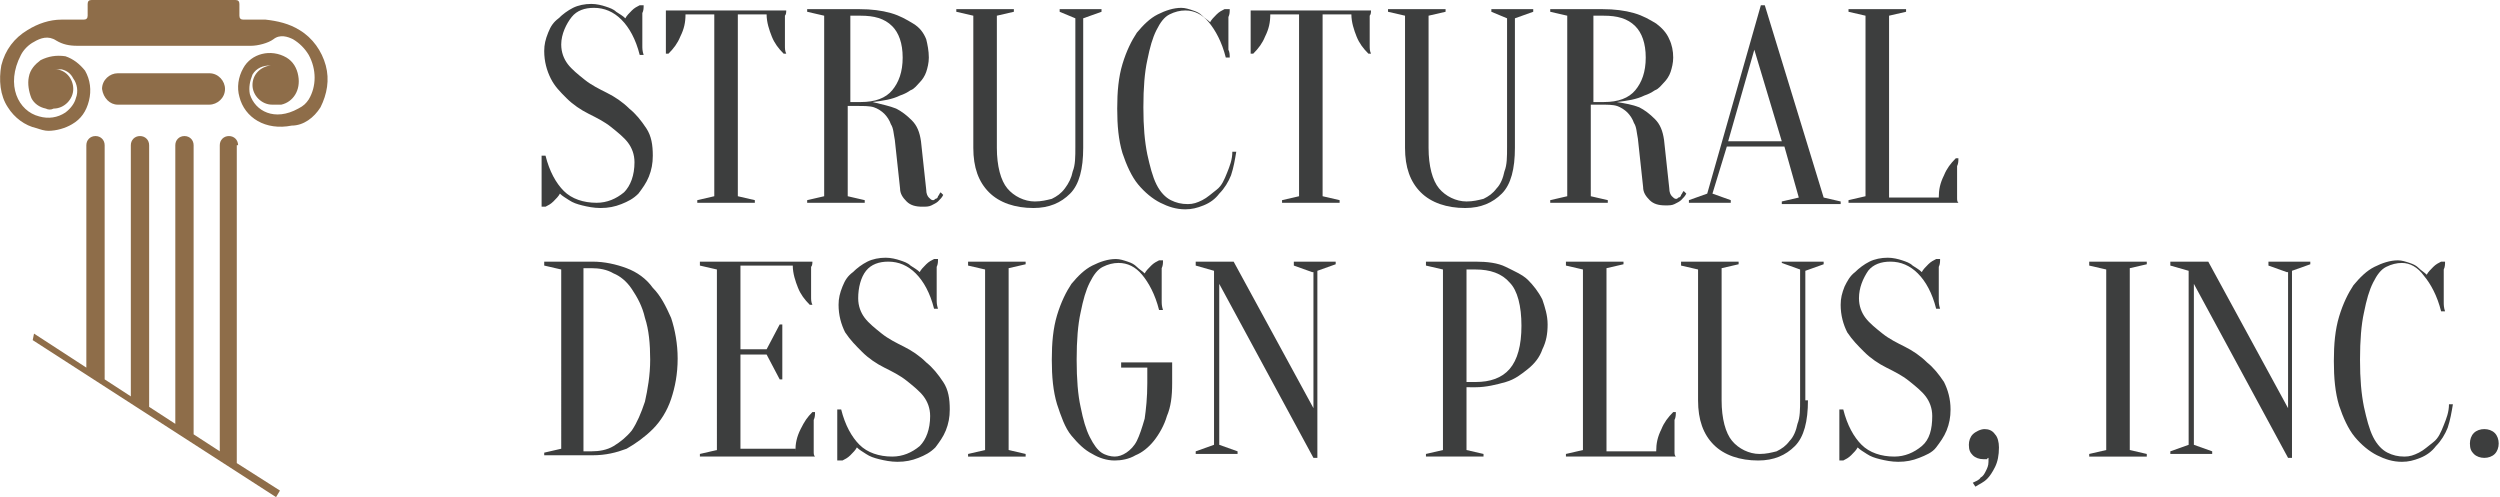 <?xml version="1.0" encoding="utf-8"?>
<!-- Generator: Adobe Illustrator 24.1.2, SVG Export Plug-In . SVG Version: 6.00 Build 0)  -->
<svg version="1.1" id="Layer_1" xmlns="http://www.w3.org/2000/svg" xmlns:xlink="http://www.w3.org/1999/xlink" x="0px" y="0px"
	 viewBox="0 0 191.1 38" style="enable-background:new 0 0 191.1 38;" xml:space="preserve">
<style type="text/css">
	.st0{fill:#8E6D49;}
	.st1{fill:#3D3E3E;}
</style>
<g>
	<path class="st0" d="M16,8c0.6,0,1.2-0.5,1.2-1.2c0-0.6-0.5-1.2-1.2-1.2H9c-0.6,0-1.2,0.5-1.2,1.2C7.9,7.5,8.4,8,9,8H16z"/>
	<path class="st0" d="M24.9,5c-0.3-1.1-1-2.1-2-2.7c-0.8-0.5-1.7-0.7-2.6-0.8h-1.7c-0.2,0-0.3-0.1-0.3-0.3V0.3C18.3,0.1,18.2,0,18,0
		H7C6.8,0,6.7,0.1,6.7,0.3v0.9c0,0.2-0.1,0.3-0.3,0.3H4.7l0,0c-0.9,0-1.8,0.3-2.6,0.8c-1,0.6-1.7,1.5-2,2.7C-0.1,6.1,0,7.3,0.6,8.2
		c0.5,0.8,1.3,1.4,2.2,1.6C3.1,9.9,3.4,10,3.7,10c0.6,0,1.3-0.2,1.8-0.5c0.7-0.4,1.1-1,1.3-1.8C7,6.9,6.9,6.1,6.5,5.4
		C6.1,4.9,5.6,4.5,5,4.3C4.3,4.2,3.7,4.3,3.1,4.6C2.7,4.9,2.3,5.3,2.2,5.9c-0.1,0.5,0,1.1,0.2,1.6c0.2,0.4,0.6,0.7,1.1,0.8
		c0.2,0.1,0.4,0.1,0.6,0c0,0,0,0,0,0c0,0,0,0,0,0c0,0,0,0,0,0c0.8,0,1.5-0.7,1.5-1.5c0-0.8-0.6-1.5-1.4-1.5c0.2,0,0.3,0,0.5,0
		c0.4,0.1,0.7,0.3,0.9,0.7c0.3,0.4,0.4,1,0.2,1.5C5.7,7.9,5.4,8.3,5,8.6C4.4,9,3.7,9.1,3,8.9C1.4,8.5,0.4,6.5,1.6,4.2
		c0.2-0.4,0.6-0.8,1-1c0.5-0.3,1.1-0.5,1.7-0.1c0.5,0.3,1,0.4,1.6,0.4l13.3,0c0.5,0,1.3-0.2,1.7-0.5c0.5-0.4,1.1-0.2,1.5,0
		c0.5,0.3,0.9,0.7,1.2,1.2c0.6,1.1,0.6,2.4,0,3.4c-0.2,0.3-0.4,0.5-0.8,0.7c-1.8,1-3.3,0.2-3.7-1.1c-0.1-0.5,0-1,0.2-1.5
		c0.3-0.5,0.8-0.7,1.4-0.7c-0.8,0.1-1.4,0.7-1.4,1.5c0,0.8,0.7,1.5,1.5,1.5c0.2,0,0.4,0,0.7,0c0.9-0.2,1.5-1.1,1.3-2.2
		c-0.1-0.6-0.4-1.1-0.9-1.4c-1.2-0.7-2.7-0.3-3.3,0.8c-0.4,0.7-0.5,1.5-0.3,2.2c0.4,1.6,2,2.6,4,2.2C23.2,9.6,24,9,24.5,8.2
		C25,7.2,25.2,6.1,24.9,5z"/>
	<path class="st0" d="M18.2,11.1c0-0.4-0.3-0.7-0.7-0.7c-0.4,0-0.7,0.3-0.7,0.7v23.4l-2-1.3V11.1c0-0.4-0.3-0.7-0.7-0.7
		s-0.7,0.3-0.7,0.7v21.3l-2-1.3v-20c0-0.4-0.3-0.7-0.7-0.7c-0.4,0-0.7,0.3-0.7,0.7v19.2l-2-1.3V11.1c0-0.4-0.3-0.7-0.7-0.7
		s-0.7,0.3-0.7,0.7v17l-4-2.6L2.5,26l18.6,12l0.3-0.5l-3.3-2.1V11.1z"/>
</g>
<g>
	<g>
		<path class="st1" d="M42.9,3.4c0,0.6,0.2,1.1,0.5,1.5c0.3,0.4,0.8,0.8,1.3,1.2s1.1,0.7,1.7,1c0.6,0.3,1.2,0.7,1.7,1.2
			c0.5,0.4,0.9,0.9,1.3,1.5s0.5,1.3,0.5,2.1c0,0.6-0.1,1.1-0.3,1.6c-0.2,0.5-0.5,0.9-0.8,1.3c-0.4,0.4-0.8,0.6-1.3,0.8
			c-0.5,0.2-1,0.3-1.6,0.3c-0.5,0-1-0.1-1.4-0.2c-0.4-0.1-0.7-0.2-1-0.4c-0.3-0.2-0.5-0.3-0.7-0.5c-0.1,0.2-0.3,0.4-0.5,0.6
			c-0.2,0.2-0.4,0.3-0.6,0.4h-0.3c0-0.2,0-0.4,0-0.6c0-0.2,0-0.4,0-0.6c0-0.2,0-0.4,0-0.7c0-0.2,0-0.5,0-0.7c0-0.2,0-0.4,0-0.6
			c0-0.2,0-0.4,0-0.7h0.3c0.3,1.2,0.8,2.1,1.4,2.7c0.6,0.6,1.5,0.9,2.5,0.9c0.8,0,1.5-0.3,2.1-0.8c0.5-0.5,0.8-1.3,0.8-2.3
			c0-0.6-0.2-1.1-0.5-1.5c-0.3-0.4-0.8-0.8-1.3-1.2c-0.5-0.4-1.1-0.7-1.7-1c-0.6-0.3-1.2-0.7-1.7-1.2S42.4,6.6,42.1,6
			c-0.3-0.6-0.5-1.3-0.5-2.1c0-0.5,0.1-0.9,0.3-1.4s0.4-0.8,0.8-1.1c0.3-0.3,0.7-0.6,1.1-0.8c0.4-0.2,0.9-0.3,1.4-0.3
			c0.4,0,0.8,0.1,1.1,0.2s0.6,0.2,0.8,0.4c0.3,0.2,0.5,0.3,0.7,0.5c0.1-0.2,0.3-0.4,0.5-0.6c0.2-0.2,0.4-0.3,0.6-0.4h0.3
			c0,0.2,0,0.4-0.1,0.6c0,0.2,0,0.4,0,0.6c0,0.2,0,0.4,0,0.6c0,0.2,0,0.5,0,0.7c0,0.2,0,0.4,0,0.6c0,0.2,0,0.4,0.1,0.7h-0.3
			c-0.3-1.2-0.8-2.1-1.4-2.7c-0.6-0.6-1.3-0.9-2.1-0.9c-0.7,0-1.3,0.2-1.7,0.7S42.9,2.6,42.9,3.4z"/>
		<path class="st1" d="M56.4,15l1.3,0.3v0.2h-4.4v-0.2l1.3-0.3V1.1h-2.2c0,0.6-0.1,1.1-0.4,1.7c-0.2,0.5-0.5,0.9-0.9,1.3h-0.2
			c0-0.2,0-0.4,0-0.6c0-0.2,0-0.4,0-0.5c0-0.2,0-0.4,0-0.6c0-0.3,0-0.5,0-0.7c0-0.2,0-0.4,0-0.5c0-0.2,0-0.3,0-0.4h9.2
			c0,0.1,0,0.3-0.1,0.4c0,0.2,0,0.3,0,0.5c0,0.2,0,0.4,0,0.7c0,0.2,0,0.4,0,0.6c0,0.2,0,0.4,0,0.5c0,0.2,0,0.4,0.1,0.6h-0.2
			c-0.4-0.4-0.7-0.8-0.9-1.3c-0.2-0.5-0.4-1.1-0.4-1.7h-2.2V15z"/>
		<path class="st1" d="M65.7,0.7c0.9,0,1.7,0.1,2.4,0.3c0.7,0.2,1.2,0.5,1.7,0.8s0.8,0.7,1,1.2C70.9,3.4,71,3.9,71,4.4
			c0,0.4-0.1,0.8-0.2,1.1c-0.1,0.3-0.3,0.6-0.5,0.8c-0.2,0.2-0.4,0.5-0.7,0.6c-0.3,0.2-0.5,0.3-0.8,0.4c-0.6,0.3-1.3,0.4-2.1,0.5
			C67.5,8,68,8.1,68.5,8.3c0.4,0.2,0.8,0.5,1.2,0.9s0.6,0.9,0.7,1.6l0.4,3.7c0,0.3,0.1,0.5,0.2,0.6c0.1,0.1,0.2,0.2,0.3,0.2
			c0.1,0,0.1,0,0.2-0.1c0.1,0,0.2-0.1,0.2-0.2c0.1-0.1,0.1-0.2,0.2-0.3l0.2,0.2c-0.1,0.2-0.2,0.3-0.4,0.5c-0.1,0.1-0.3,0.2-0.5,0.3
			c-0.2,0.1-0.4,0.1-0.7,0.1c-0.5,0-0.9-0.1-1.2-0.4c-0.3-0.3-0.5-0.6-0.5-1l-0.4-3.7c-0.1-0.5-0.1-0.9-0.3-1.2
			c-0.1-0.3-0.3-0.6-0.5-0.8c-0.2-0.2-0.5-0.4-0.8-0.5c-0.3-0.1-0.8-0.1-1.2-0.1h-0.8V15l1.3,0.3v0.2h-4.4v-0.2L63,15V1.2l-1.3-0.3
			V0.7H65.7z M69,4.4c0-1.1-0.3-1.9-0.8-2.4c-0.6-0.6-1.4-0.8-2.4-0.8h-0.8v6.6h0.8c1.1,0,1.9-0.3,2.4-0.9C68.7,6.3,69,5.5,69,4.4z"
			/>
		<path class="st1" d="M82.8,11.3c0,1.6-0.3,2.8-1,3.5s-1.6,1.1-2.8,1.1c-1.4,0-2.6-0.4-3.4-1.2c-0.8-0.8-1.2-1.9-1.2-3.4V1.2
			l-1.3-0.3V0.7h4.4v0.2l-1.3,0.3v10.1c0,1.4,0.3,2.5,0.8,3.1s1.3,1,2.1,1c0.5,0,0.9-0.1,1.3-0.2c0.4-0.2,0.7-0.4,1-0.8
			s0.5-0.8,0.6-1.3c0.2-0.5,0.2-1.1,0.2-1.9V1.4L81,0.9V0.7h3.2v0.2l-1.4,0.5V11.3z"/>
		<path class="st1" d="M90.6,0.8c-0.4,0-0.8,0.1-1.2,0.3c-0.4,0.2-0.7,0.6-1,1.2c-0.3,0.6-0.5,1.3-0.7,2.3c-0.2,0.9-0.3,2.1-0.3,3.6
			s0.1,2.6,0.3,3.6c0.2,0.9,0.4,1.7,0.7,2.3c0.3,0.6,0.7,1,1.1,1.2c0.4,0.2,0.8,0.3,1.3,0.3c0.4,0,0.7-0.1,1.1-0.3
			c0.4-0.2,0.7-0.5,1.1-0.8s0.6-0.8,0.8-1.3c0.2-0.5,0.4-1,0.4-1.6h0.3c-0.1,0.6-0.2,1.2-0.4,1.8c-0.2,0.5-0.5,1-0.9,1.4
			c-0.3,0.4-0.7,0.7-1.2,0.9s-0.9,0.3-1.4,0.3c-0.7,0-1.3-0.2-1.9-0.5c-0.6-0.3-1.2-0.8-1.7-1.4s-0.9-1.5-1.2-2.4
			c-0.3-1-0.4-2.1-0.4-3.4s0.1-2.4,0.4-3.4s0.7-1.8,1.1-2.4c0.5-0.6,1-1.1,1.6-1.4c0.6-0.3,1.2-0.5,1.8-0.5c0.3,0,0.6,0.1,0.9,0.2
			c0.3,0.1,0.5,0.2,0.7,0.4c0.2,0.2,0.4,0.3,0.6,0.5c0.1-0.2,0.3-0.4,0.5-0.6c0.2-0.2,0.4-0.3,0.6-0.4H94c0,0.2,0,0.4-0.1,0.6
			c0,0.2,0,0.4,0,0.6c0,0.2,0,0.4,0,0.6c0,0.2,0,0.5,0,0.7c0,0.2,0,0.4,0,0.6C94,4,94,4.2,94,4.4h-0.3c-0.3-1.2-0.8-2.1-1.3-2.7
			C91.9,1.1,91.3,0.8,90.6,0.8z"/>
		<path class="st1" d="M101.1,15l1.3,0.3v0.2h-4.4v-0.2l1.3-0.3V1.1h-2.2c0,0.6-0.1,1.1-0.4,1.7c-0.2,0.5-0.5,0.9-0.9,1.3h-0.2
			c0-0.2,0-0.4,0-0.6c0-0.2,0-0.4,0-0.5c0-0.2,0-0.4,0-0.6c0-0.3,0-0.5,0-0.7c0-0.2,0-0.4,0-0.5c0-0.2,0-0.3,0-0.4h9.2
			c0,0.1,0,0.3-0.1,0.4c0,0.2,0,0.3,0,0.5c0,0.2,0,0.4,0,0.7c0,0.2,0,0.4,0,0.6c0,0.2,0,0.4,0,0.5c0,0.2,0,0.4,0.1,0.6h-0.2
			c-0.4-0.4-0.7-0.8-0.9-1.3c-0.2-0.5-0.4-1.1-0.4-1.7h-2.2V15z"/>
		<path class="st1" d="M115.8,11.3c0,1.6-0.3,2.8-1,3.5c-0.7,0.7-1.6,1.1-2.8,1.1c-1.4,0-2.6-0.4-3.4-1.2c-0.8-0.8-1.2-1.9-1.2-3.4
			V1.2l-1.3-0.3V0.7h4.4v0.2l-1.3,0.3v10.1c0,1.4,0.3,2.5,0.8,3.1s1.3,1,2.1,1c0.5,0,0.9-0.1,1.3-0.2c0.4-0.2,0.7-0.4,1-0.8
			c0.3-0.3,0.5-0.8,0.6-1.3c0.2-0.5,0.2-1.1,0.2-1.9V1.4L114,0.9V0.7h3.2v0.2l-1.4,0.5V11.3z"/>
		<path class="st1" d="M122.5,0.7c0.9,0,1.7,0.1,2.4,0.3c0.7,0.2,1.2,0.5,1.7,0.8c0.4,0.3,0.8,0.7,1,1.2c0.2,0.4,0.3,0.9,0.3,1.4
			c0,0.4-0.1,0.8-0.2,1.1c-0.1,0.3-0.3,0.6-0.5,0.8c-0.2,0.2-0.4,0.5-0.7,0.6c-0.3,0.2-0.5,0.3-0.8,0.4c-0.6,0.3-1.3,0.4-2.1,0.5
			c0.6,0.1,1.2,0.2,1.7,0.4c0.4,0.2,0.8,0.5,1.2,0.9c0.4,0.4,0.6,0.9,0.7,1.6l0.4,3.7c0,0.3,0.1,0.5,0.2,0.6
			c0.1,0.1,0.2,0.2,0.3,0.2c0.1,0,0.1,0,0.2-0.1c0.1,0,0.2-0.1,0.2-0.2c0.1-0.1,0.1-0.2,0.2-0.3l0.2,0.2c-0.1,0.2-0.2,0.3-0.4,0.5
			c-0.1,0.1-0.3,0.2-0.5,0.3s-0.4,0.1-0.7,0.1c-0.5,0-0.9-0.1-1.2-0.4c-0.3-0.3-0.5-0.6-0.5-1l-0.4-3.7c-0.1-0.5-0.1-0.9-0.3-1.2
			c-0.1-0.3-0.3-0.6-0.5-0.8s-0.5-0.4-0.8-0.5c-0.3-0.1-0.8-0.1-1.2-0.1h-0.8V15l1.3,0.3v0.2h-4.4v-0.2l1.3-0.3V1.2l-1.3-0.3V0.7
			H122.5z M125.8,4.4c0-1.1-0.3-1.9-0.8-2.4c-0.6-0.6-1.4-0.8-2.4-0.8h-0.8v6.6h0.8c1.1,0,1.9-0.3,2.4-0.9
			C125.5,6.3,125.8,5.5,125.8,4.4z"/>
		<path class="st1" d="M136.4,11.2H132l-1.1,3.6l1.4,0.5v0.2h-3.2v-0.2l1.4-0.5l4.1-14.4h0.3l4.5,14.7l1.3,0.3v0.2h-4.5v-0.2
			l1.3-0.3L136.4,11.2z M132.1,10.8h4.1l-2.1-7L132.1,10.8z"/>
		<path class="st1" d="M144.4,15.1h3.8c0-0.6,0.1-1.1,0.4-1.7c0.2-0.5,0.5-0.9,0.9-1.3h0.2c0,0.2,0,0.4-0.1,0.6c0,0.2,0,0.4,0,0.6
			c0,0.2,0,0.4,0,0.6c0,0.3,0,0.5,0,0.7c0,0.2,0,0.4,0,0.5c0,0.2,0,0.3,0.1,0.4h-8.4v-0.2l1.3-0.3V1.2l-1.3-0.3V0.7h4.4v0.2
			l-1.3,0.3V15.1z"/>
	</g>
</g>
<g>
	<g>
		<path class="st1" d="M45.3,20c0.9,0,1.8,0.2,2.6,0.5c0.8,0.3,1.5,0.8,2,1.5c0.6,0.6,1,1.4,1.4,2.3c0.3,0.9,0.5,2,0.5,3.1
			c0,1.2-0.2,2.2-0.5,3.1c-0.3,0.9-0.8,1.7-1.4,2.3c-0.6,0.6-1.3,1.1-2,1.5c-0.8,0.3-1.6,0.5-2.6,0.5h-3.7v-0.2l1.3-0.3V20.6
			l-1.3-0.3V20H45.3z M44.6,20.5v14h0.6c0.6,0,1.2-0.1,1.7-0.4c0.5-0.3,1-0.7,1.4-1.2c0.4-0.6,0.7-1.3,1-2.2c0.2-0.9,0.4-2,0.4-3.2
			s-0.1-2.3-0.4-3.2c-0.2-0.9-0.6-1.6-1-2.2c-0.4-0.6-0.9-1-1.4-1.2c-0.5-0.3-1.1-0.4-1.7-0.4H44.6z"/>
		<path class="st1" d="M60.8,34.5c0-0.6,0.1-1.1,0.4-1.7s0.5-0.9,0.9-1.3h0.2c0,0.2,0,0.4-0.1,0.6c0,0.2,0,0.4,0,0.6
			c0,0.2,0,0.4,0,0.6c0,0.3,0,0.5,0,0.7c0,0.2,0,0.4,0,0.5c0,0.2,0,0.3,0.1,0.4h-8.8v-0.2l1.3-0.3V20.6l-1.3-0.3V20h8.6
			c0,0.1,0,0.3-0.1,0.4c0,0.2,0,0.3,0,0.5c0,0.2,0,0.4,0,0.7c0,0.2,0,0.4,0,0.6c0,0.2,0,0.4,0,0.5c0,0.2,0,0.4,0.1,0.6h-0.2
			c-0.4-0.4-0.7-0.8-0.9-1.3s-0.4-1.1-0.4-1.7h-4v6.4h2l1-1.9h0.2v4.2h-0.2l-1-1.9h-2v7.2H60.8z"/>
		<path class="st1" d="M65.6,22.8c0,0.6,0.2,1.1,0.5,1.5c0.3,0.4,0.8,0.8,1.3,1.2s1.1,0.7,1.7,1c0.6,0.3,1.2,0.7,1.7,1.2
			c0.5,0.4,0.9,0.9,1.3,1.5s0.5,1.3,0.5,2.1c0,0.6-0.1,1.1-0.3,1.6c-0.2,0.5-0.5,0.9-0.8,1.3c-0.4,0.4-0.8,0.6-1.3,0.8
			c-0.5,0.2-1,0.3-1.6,0.3c-0.5,0-1-0.1-1.4-0.2c-0.4-0.1-0.7-0.2-1-0.4c-0.3-0.2-0.5-0.3-0.7-0.5c-0.1,0.2-0.3,0.4-0.5,0.6
			c-0.2,0.2-0.4,0.3-0.6,0.4H64c0-0.2,0-0.4,0-0.6c0-0.2,0-0.4,0-0.6c0-0.2,0-0.4,0-0.7c0-0.2,0-0.5,0-0.7c0-0.2,0-0.4,0-0.6
			c0-0.2,0-0.4,0-0.7h0.3c0.3,1.2,0.8,2.1,1.4,2.7c0.6,0.6,1.5,0.9,2.5,0.9c0.8,0,1.5-0.3,2.1-0.8c0.5-0.5,0.8-1.3,0.8-2.3
			c0-0.6-0.2-1.1-0.5-1.5c-0.3-0.4-0.8-0.8-1.3-1.2c-0.5-0.4-1.1-0.7-1.7-1c-0.6-0.3-1.2-0.7-1.7-1.2s-0.9-0.9-1.3-1.5
			c-0.3-0.6-0.5-1.3-0.5-2.1c0-0.5,0.1-0.9,0.3-1.4s0.4-0.8,0.8-1.1c0.3-0.3,0.7-0.6,1.1-0.8c0.4-0.2,0.9-0.3,1.4-0.3
			c0.4,0,0.8,0.1,1.1,0.2s0.6,0.2,0.8,0.4c0.3,0.2,0.5,0.3,0.7,0.5c0.1-0.2,0.3-0.4,0.5-0.6c0.2-0.2,0.4-0.3,0.6-0.4h0.3
			c0,0.2,0,0.4-0.1,0.6c0,0.2,0,0.4,0,0.6c0,0.2,0,0.4,0,0.6c0,0.2,0,0.5,0,0.7c0,0.2,0,0.4,0,0.6c0,0.2,0,0.4,0.1,0.7h-0.3
			c-0.3-1.2-0.8-2.1-1.4-2.7c-0.6-0.6-1.3-0.9-2.1-0.9c-0.7,0-1.3,0.2-1.7,0.7S65.6,22,65.6,22.8z"/>
		<path class="st1" d="M77.1,34.4l1.3,0.3v0.2h-4.4v-0.2l1.3-0.3V20.6l-1.3-0.3V20h4.4v0.2l-1.3,0.3V34.4z"/>
		<path class="st1" d="M87.8,28.1h-2.1v-0.4h3.9v1.6c0,1-0.1,1.8-0.4,2.5c-0.2,0.7-0.6,1.4-1,1.9s-0.9,0.9-1.4,1.1
			c-0.5,0.3-1.1,0.4-1.6,0.4c-0.6,0-1.2-0.2-1.7-0.5c-0.6-0.3-1.1-0.8-1.6-1.4c-0.5-0.6-0.8-1.5-1.1-2.4c-0.3-1-0.4-2.1-0.4-3.4
			s0.1-2.4,0.4-3.4c0.3-1,0.7-1.8,1.1-2.4c0.5-0.6,1-1.1,1.6-1.4c0.6-0.3,1.2-0.5,1.8-0.5c0.3,0,0.6,0.1,0.9,0.2
			c0.3,0.1,0.5,0.2,0.7,0.4c0.2,0.2,0.4,0.3,0.6,0.5c0.1-0.2,0.3-0.4,0.5-0.6c0.2-0.2,0.4-0.3,0.6-0.4h0.3c0,0.2,0,0.4-0.1,0.6
			c0,0.2,0,0.4,0,0.6c0,0.2,0,0.4,0,0.6c0,0.2,0,0.5,0,0.7c0,0.2,0,0.4,0,0.6c0,0.2,0,0.4,0.1,0.7h-0.3c-0.3-1.2-0.8-2.1-1.3-2.7
			c-0.5-0.6-1.1-0.9-1.8-0.9c-0.4,0-0.8,0.1-1.2,0.3c-0.4,0.2-0.7,0.6-1,1.2c-0.3,0.6-0.5,1.3-0.7,2.3c-0.2,0.9-0.3,2.1-0.3,3.6
			c0,1.5,0.1,2.7,0.3,3.6c0.2,1,0.4,1.7,0.7,2.3s0.6,1,0.9,1.2s0.7,0.3,1,0.3c0.3,0,0.6-0.1,0.9-0.3c0.3-0.2,0.6-0.5,0.8-0.9
			s0.4-1,0.6-1.7c0.1-0.7,0.2-1.6,0.2-2.7V28.1z"/>
		<path class="st1" d="M100.3,20.8l-1.4-0.5V20h3.2v0.2l-1.4,0.5v14.3h-0.3l-7.2-13.3v12.3l1.4,0.5v0.2h-3.2v-0.2l1.4-0.5V20.7
			l-1.4-0.4V20h2.9l6.1,11.2V20.8z"/>
		<path class="st1" d="M112.1,29.6v4.8l1.3,0.3v0.2H109v-0.2l1.3-0.3V20.6l-1.3-0.3V20h3.8c0.9,0,1.7,0.1,2.3,0.4s1.3,0.6,1.7,1
			s0.8,0.9,1.1,1.5c0.2,0.6,0.4,1.2,0.4,1.9s-0.1,1.3-0.4,1.9c-0.2,0.6-0.6,1.1-1.1,1.5s-1,0.8-1.7,1c-0.7,0.2-1.5,0.4-2.3,0.4
			H112.1z M112.1,29.2h0.7c1.1,0,2-0.3,2.6-1c0.6-0.7,0.9-1.8,0.9-3.3s-0.3-2.7-0.9-3.3c-0.6-0.7-1.5-1-2.6-1h-0.7V29.2z"/>
		<path class="st1" d="M122.8,34.5h3.8c0-0.6,0.1-1.1,0.4-1.7c0.2-0.5,0.5-0.9,0.9-1.3h0.2c0,0.2,0,0.4-0.1,0.6c0,0.2,0,0.4,0,0.6
			c0,0.2,0,0.4,0,0.6c0,0.3,0,0.5,0,0.7c0,0.2,0,0.4,0,0.5c0,0.2,0,0.3,0.1,0.4h-8.4v-0.2l1.3-0.3V20.6l-1.3-0.3V20h4.4v0.2
			l-1.3,0.3V34.5z"/>
		<path class="st1" d="M138.2,30.6c0,1.6-0.3,2.8-1,3.5c-0.7,0.7-1.6,1.1-2.8,1.1c-1.4,0-2.6-0.4-3.4-1.2c-0.8-0.8-1.2-1.9-1.2-3.4
			V20.6l-1.3-0.3V20h4.4v0.2l-1.3,0.3v10.1c0,1.4,0.3,2.5,0.8,3.1s1.3,1,2.1,1c0.5,0,0.9-0.1,1.3-0.2c0.4-0.2,0.7-0.4,1-0.8
			c0.3-0.3,0.5-0.8,0.6-1.3c0.2-0.5,0.2-1.1,0.2-1.9v-9.9l-1.4-0.5V20h3.2v0.2l-1.4,0.5V30.6z"/>
		<path class="st1" d="M142.1,22.8c0,0.6,0.2,1.1,0.5,1.5c0.3,0.4,0.8,0.8,1.3,1.2s1.1,0.7,1.7,1c0.6,0.3,1.2,0.7,1.7,1.2
			c0.5,0.4,0.9,0.9,1.3,1.5c0.3,0.6,0.5,1.3,0.5,2.1c0,0.6-0.1,1.1-0.3,1.6c-0.2,0.5-0.5,0.9-0.8,1.3s-0.8,0.6-1.3,0.8
			c-0.5,0.2-1,0.3-1.6,0.3c-0.5,0-1-0.1-1.4-0.2c-0.4-0.1-0.7-0.2-1-0.4c-0.3-0.2-0.5-0.3-0.7-0.5c-0.1,0.2-0.3,0.4-0.5,0.6
			c-0.2,0.2-0.4,0.3-0.6,0.4h-0.3c0-0.2,0-0.4,0-0.6c0-0.2,0-0.4,0-0.6c0-0.2,0-0.4,0-0.7c0-0.2,0-0.5,0-0.7c0-0.2,0-0.4,0-0.6
			c0-0.2,0-0.4,0-0.7h0.3c0.3,1.2,0.8,2.1,1.4,2.7c0.6,0.6,1.5,0.9,2.5,0.9c0.8,0,1.5-0.3,2.1-0.8s0.8-1.3,0.8-2.3
			c0-0.6-0.2-1.1-0.5-1.5c-0.3-0.4-0.8-0.8-1.3-1.2c-0.5-0.4-1.1-0.7-1.7-1s-1.2-0.7-1.7-1.2s-0.9-0.9-1.3-1.5
			c-0.3-0.6-0.5-1.3-0.5-2.1c0-0.5,0.1-0.9,0.3-1.4c0.2-0.4,0.4-0.8,0.8-1.1c0.3-0.3,0.7-0.6,1.1-0.8c0.4-0.2,0.9-0.3,1.4-0.3
			c0.4,0,0.8,0.1,1.1,0.2s0.6,0.2,0.8,0.4c0.3,0.2,0.5,0.3,0.7,0.5c0.1-0.2,0.3-0.4,0.5-0.6s0.4-0.3,0.6-0.4h0.3
			c0,0.2,0,0.4-0.1,0.6c0,0.2,0,0.4,0,0.6c0,0.2,0,0.4,0,0.6c0,0.2,0,0.5,0,0.7c0,0.2,0,0.4,0,0.6c0,0.2,0,0.4,0.1,0.7h-0.3
			c-0.3-1.2-0.8-2.1-1.4-2.7c-0.6-0.6-1.3-0.9-2.1-0.9c-0.7,0-1.3,0.2-1.7,0.7C142.4,21.3,142.1,22,142.1,22.8z"/>
		<path class="st1" d="M151.7,32.8c0.3,0,0.6,0.1,0.8,0.4c0.2,0.2,0.3,0.6,0.3,1c0,0.6-0.1,1.1-0.3,1.5s-0.4,0.7-0.6,0.9
			c-0.3,0.3-0.6,0.4-0.9,0.6l-0.2-0.3c0.2-0.1,0.5-0.2,0.6-0.4c0.2-0.1,0.3-0.3,0.4-0.5c0.1-0.2,0.2-0.4,0.2-0.7c0-0.1,0-0.1,0-0.1
			c0,0,0-0.1,0-0.1l0-0.1c0,0-0.1,0-0.1,0.1c-0.1,0-0.2,0-0.3,0c-0.3,0-0.6-0.1-0.8-0.3c-0.2-0.2-0.3-0.4-0.3-0.8
			c0-0.3,0.1-0.6,0.3-0.8S151.4,32.8,151.7,32.8z"/>
		<path class="st1" d="M162.8,34.4l1.3,0.3v0.2h-4.4v-0.2l1.3-0.3V20.6l-1.3-0.3V20h4.4v0.2l-1.3,0.3V34.4z"/>
		<path class="st1" d="M174.8,20.8l-1.4-0.5V20h3.2v0.2l-1.4,0.5v14.3h-0.3l-7.2-13.3v12.3l1.4,0.5v0.2h-3.2v-0.2l1.4-0.5V20.7
			l-1.4-0.4V20h2.9l6.1,11.2V20.8z"/>
		<path class="st1" d="M183.6,20.1c-0.4,0-0.8,0.1-1.2,0.3c-0.4,0.2-0.7,0.6-1,1.2c-0.3,0.6-0.5,1.3-0.7,2.3
			c-0.2,0.9-0.3,2.1-0.3,3.6s0.1,2.6,0.3,3.6c0.2,0.9,0.4,1.7,0.7,2.3c0.3,0.6,0.7,1,1.1,1.2c0.4,0.2,0.8,0.3,1.3,0.3
			c0.4,0,0.7-0.1,1.1-0.3c0.4-0.2,0.7-0.5,1.1-0.8s0.6-0.8,0.8-1.3c0.2-0.5,0.4-1,0.4-1.6h0.3c-0.1,0.6-0.2,1.2-0.4,1.8
			c-0.2,0.5-0.5,1-0.9,1.4c-0.3,0.4-0.7,0.7-1.2,0.9s-0.9,0.3-1.4,0.3c-0.7,0-1.3-0.2-1.9-0.5c-0.6-0.3-1.2-0.8-1.7-1.4
			s-0.9-1.5-1.2-2.4c-0.3-1-0.4-2.1-0.4-3.4s0.1-2.4,0.4-3.4s0.7-1.8,1.1-2.4c0.5-0.6,1-1.1,1.6-1.4c0.6-0.3,1.2-0.5,1.8-0.5
			c0.3,0,0.6,0.1,0.9,0.2c0.3,0.1,0.5,0.2,0.7,0.4c0.2,0.2,0.4,0.3,0.6,0.5c0.1-0.2,0.3-0.4,0.5-0.6c0.2-0.2,0.4-0.3,0.6-0.4h0.3
			c0,0.2,0,0.4-0.1,0.6c0,0.2,0,0.4,0,0.6c0,0.2,0,0.4,0,0.6c0,0.2,0,0.5,0,0.7c0,0.2,0,0.4,0,0.6c0,0.2,0,0.4,0.1,0.7h-0.3
			c-0.3-1.2-0.8-2.1-1.3-2.7C184.8,20.4,184.2,20.1,183.6,20.1z"/>
		<path class="st1" d="M188.8,33.9c0-0.3,0.1-0.6,0.3-0.8s0.5-0.3,0.8-0.3c0.3,0,0.6,0.1,0.8,0.3c0.2,0.2,0.3,0.5,0.3,0.8
			c0,0.3-0.1,0.6-0.3,0.8c-0.2,0.2-0.5,0.3-0.8,0.3c-0.3,0-0.6-0.1-0.8-0.3S188.8,34.3,188.8,33.9z"/>
	</g>
</g>
</svg>
